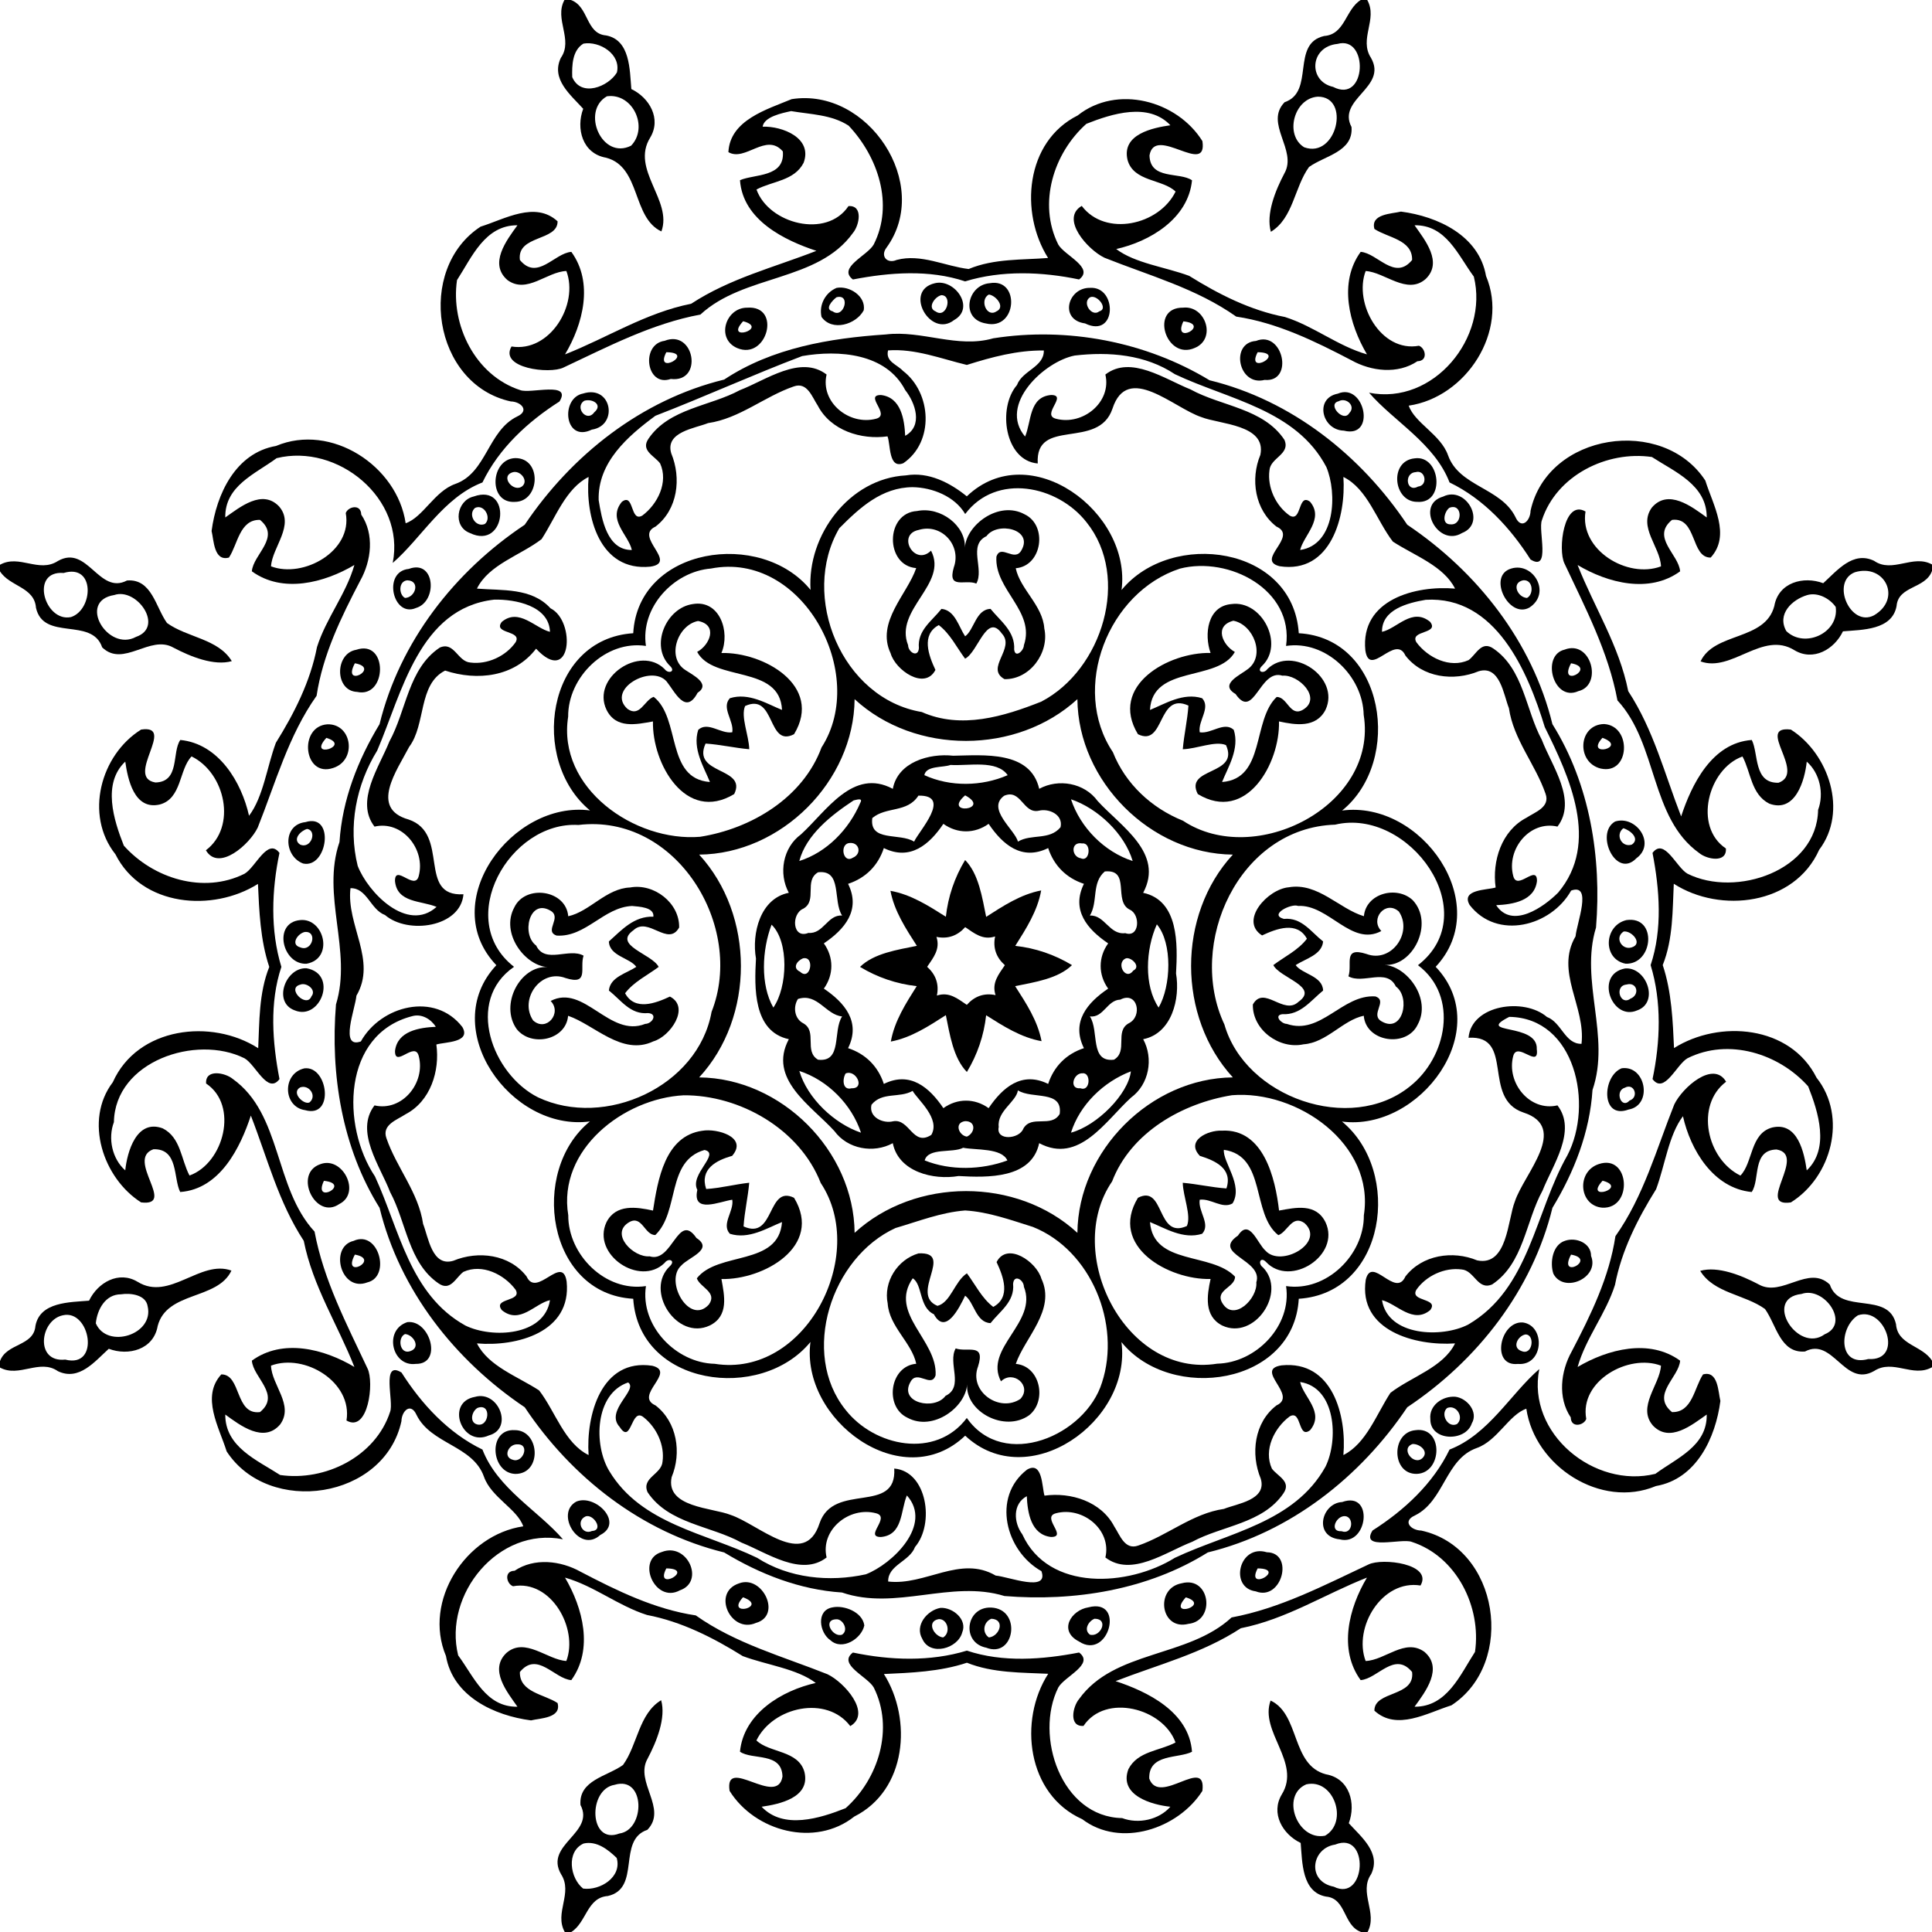 <?xml version="1.0" encoding="UTF-8"?>
<!DOCTYPE svg  PUBLIC '-//W3C//DTD SVG 1.1//EN'  'http://www.w3.org/Graphics/SVG/1.1/DTD/svg11.dtd'>
<svg width="807pt" height="807pt" version="1.1" viewBox="0 0 807 807" xmlns="http://www.w3.org/2000/svg">
<path d="m235.77 0h2.7c7.58 2.73 6.1 14.08 14.69 14.8 10.11 1.88 9.86 14.39 10.55 22.4 7.56 3.61 12.64 12.41 7.87 20.29-8.24 13.31 9.44 26.18 4.69 39.18-12.35-5.78-8.51-26.97-23.12-30.8-9.92-1.72-12.63-12.25-9.54-20.43-5.29-5.85-13.56-12.39-9.36-21.24 5.35-7.65-2.86-16.21 1.52-24.2m7.93 18.22c-4.67 2.81-4.83 9.17-4.67 14 3.69 8.59 15.1 3.99 18.65-1.93 1.82-7.64-7.21-13.25-13.98-12.07m9.82 22c-10.93 6.17-2.14 26.8 10.1 20.63 7.4-7.7 0.71-22.12-10.1-20.63z"/>
<path d="m568.37 0h2.73c4.51 8.04-3.6 16.23 1.58 24.2 7.04 12.34-14.33 17.1-8.15 28.86 0.81 10.35-11.12 11.92-17.76 16.7-6.11 8.44-6.57 21.39-15.93 27.06-2.09-7.36 1.83-17.16 5.67-24.44 5.52-9.7-8.52-20.83 0.08-29.7 12.78-4.3 2.47-24.48 16.53-27.65 8.74-0.64 8.85-11.04 15.25-15.03m-9.7 18.34c-11.63 1.13-12.36 15.61-1.84 17.95 14.07 7.32 15.01-21.63 1.84-17.95m-8.2 22.04c-10.02 0.63-14.03 16.04-5.71 21.14 13.53 4.92 19.58-21.2 5.71-21.14z"/>
<path d="m330.68 41.41c31.87-5.01 58.8 35.55 39.65 61.98-2.78 3.59 0.22 6.94 4.22 5.18 10.15-2.69 20.2 2.63 30.07 3.8 10.61-4.46 22.7-3.75 33.16-4.62-11.92-18.94-9.52-48.55 12.37-59.53 16.42-13.04 41.54-6.21 52.1 10.72 2.24 15.01-19.93-7.02-22.1 5.98 0.24 10.35 12.61 6.79 17.76 10.39-1.58 16.15-17.77 25.61-31.66 28.71 7.87 5.97 20.5 7.49 30.48 11.21 12.35 7.7 25.58 14.41 40 17.18 12.1 3.84 22.03 12.11 34.26 15.61-7.47-12.66-11.96-29.99-2.63-42.82 7.07 0.53 14.19 12.25 21.48 3.4 0.23-8.53-10.27-9.3-15.74-12.97-1.74-6.34 7.32-6.31 11.09-7.25 15.33 2 32.61 9.99 35.53 26.91 9.69 23.04-8.29 50.65-32.29 54.15 2.54 7.32 13.36 12.04 16.42 20.73 4.65 13.12 22.11 13.51 28.16 25.81 2.39 5.35 6.22 1.69 6.31-2.64 7.13-32.58 55.32-39.71 73-12.61 3.17 10.15 10.8 22.8 2.24 32.17-8.41 0.11-5.62-17.06-16.16-15.74-8.86 7.29 2.88 14.41 3.39 21.49-12.85 9.36-30.15 4.91-42.82-2.64 6.96 17.66 17.38 33.69 21.15 52.69 10.61 16.19 15.16 34.51 22.1 52.31 4.29-13.04 12.72-30.72 29.51-31.92 2.9 5.7 0.66 18.18 11.19 17.86 11.73-4.22-9.87-24.01 5.14-22.2 15.83 10.04 24 34.19 11.82 50.2-10.32 23.12-41.29 26.71-60.73 14.2-0.54 10.89-0.24 23.06-4.62 33.96 3.77 11.22 4.22 23.67 4.72 34.67 18.94-11.92 48.55-9.52 59.53 12.37 13.04 16.42 6.21 41.54-10.72 52.1-15.01 2.24 7.02-19.93-5.98-22.1-10.35 0.24-6.79 12.61-10.39 17.76-16.15-1.58-25.61-17.77-28.71-31.66-5.97 7.87-7.49 20.5-11.21 30.48-7.7 12.35-14.42 25.58-17.18 40-3.84 12.1-12.12 22.03-15.61 34.26 12.66-7.47 29.99-11.96 42.82-2.63-0.53 7.07-12.25 14.19-3.4 21.48 8.53 0.23 9.3-10.27 12.97-15.74 6.34-1.74 6.31 7.32 7.25 11.09-2 15.33-9.99 32.61-26.91 35.53-23.04 9.69-50.66-8.29-54.15-32.29-7.32 2.54-12.04 13.36-20.73 16.42-13.12 4.65-13.51 22.11-25.81 28.16-5.35 2.39-1.69 6.22 2.64 6.31 32.58 7.13 39.71 55.32 12.61 73-10.15 3.17-22.81 10.8-32.17 2.24-0.11-8.41 17.05-5.62 15.74-16.16-7.29-8.86-14.41 2.88-21.49 3.39-9.36-12.85-4.92-30.15 2.64-42.82-17.67 6.96-33.69 17.38-52.69 21.15-16.19 10.61-34.51 15.16-52.31 22.1 13.04 4.29 30.71 12.72 31.92 29.51-5.7 2.9-18.18 0.66-17.86 11.19 4.22 11.73 24-9.87 22.2 5.14-10.04 15.83-34.19 24-50.2 11.82-23.12-10.32-26.71-41.29-14.2-60.73-10.89-0.54-23.06-0.24-33.96-4.62-11.22 3.77-23.67 4.22-34.67 4.72 11.92 18.94 9.52 48.55-12.37 59.53-16.43 13.04-41.54 6.21-52.1-10.72-2.24-15.01 19.93 7.02 22.1-5.98-0.24-10.35-12.62-6.79-17.76-10.39 1.58-16.15 17.76-25.61 31.66-28.71-7.87-5.97-20.5-7.49-30.48-11.21-12.35-7.7-25.59-14.42-40-17.18-12.11-3.84-22.03-12.12-34.26-15.61 7.47 12.66 11.96 29.99 2.63 42.82-7.07-0.53-14.2-12.25-21.48-3.4-0.23 8.53 10.27 9.3 15.74 12.97 1.73 6.34-7.33 6.31-11.09 7.25-15.33-2-32.61-9.99-35.53-26.91-9.69-23.04 8.29-50.66 32.29-54.15-2.54-7.32-13.37-12.04-16.42-20.73-4.65-13.12-22.11-13.51-28.16-25.81-2.4-5.35-6.22-1.69-6.31 2.64-7.13 32.58-55.32 39.71-73 12.61-3.17-10.15-10.8-22.81-2.24-32.17 8.41-0.11 5.62 17.05 16.16 15.74 8.85-7.29-2.89-14.41-3.39-21.49 12.85-9.36 30.15-4.92 42.82 2.64-6.96-17.67-17.38-33.69-21.15-52.69-10.61-16.19-15.16-34.51-22.1-52.31-4.3 13.04-12.72 30.71-29.51 31.92-2.91-5.7-0.66-18.18-11.19-17.86-11.73 4.22 9.87 24-5.14 22.2-15.83-10.04-24-34.19-11.82-50.2 10.31-23.12 41.29-26.71 60.73-14.2 0.53-10.89 0.24-23.06 4.62-33.96-3.77-11.22-4.22-23.67-4.72-34.67-18.94 11.92-48.55 9.52-59.53-12.37-13.04-16.43-6.21-41.54 10.72-52.1 15.01-2.24-7.02 19.93 5.98 22.1 10.35-0.24 6.79-12.62 10.39-17.76 16.15 1.58 25.61 17.76 28.71 31.66 5.97-7.87 7.49-20.5 11.21-30.48 7.7-12.35 14.41-25.59 17.18-40 3.84-12.11 12.11-22.03 15.61-34.26-12.66 7.47-29.99 11.96-42.82 2.63 0.53-7.07 12.25-14.2 3.4-21.48-8.53-0.23-9.3 10.27-12.97 15.74-6.34 1.73-6.31-7.33-7.25-11.09 2-15.33 9.99-32.61 26.91-35.53 23.04-9.69 50.65 8.29 54.15 32.29 7.32-2.54 12.04-13.37 20.73-16.42 13.12-4.65 13.51-22.11 25.81-28.16 5.35-2.4 1.69-6.22-2.64-6.31-32.58-7.13-39.71-55.32-12.61-73 10.15-3.17 22.8-10.8 32.17-2.24 0.11 8.41-17.06 5.62-15.74 16.16 7.29 8.85 14.41-2.89 21.49-3.39 9.36 12.85 4.91 30.15-2.64 42.82 17.66-6.96 33.69-17.38 52.69-21.15 16.19-10.61 34.51-15.16 52.31-22.1-13.04-4.3-30.72-12.72-31.92-29.51 6.02-2.63 18.85-1.08 17.9-12.02-6.95-8.08-15.69 4.44-22.74 0.3 0.67-13.41 16.08-17.83 26.43-22.14m-0.23 5c-3.73 0.81-11.29 2.33-11.9 6.5 8.24-0.26 20.99 4.71 17.12 15.09-3.9 7.59-13.04 7.61-19.69 11.16 5.15 14.34 29.29 20.65 38.43 6.93 6.2-0.44 4.57 7.95 1.9 11.16-14.7 20.55-45.45 17.21-63.75 34.14-20.27 3.76-38.63 13.42-57.19 22.13-5.76 2.86-26.98 0.27-21.72-8.79 16.03 2.61 28.2-17.47 22.92-31.53-8.2 0.3-16.43 9.68-24.55 3.83-8-6.81-0.44-16.67 4.12-22.93-13.6-0.08-19.05 13.35-25.25 22.9-2.74 18.72 7.63 39.86 26.4 45.95 4.17 1.65 21.75-3.84 16.4 4.76-13.22 8.41-25.32 19.59-32.17 33.81-16.35 6.3-25.48 23.25-37.48 33.62 5.33-26.95-23.02-50.06-48.5-43.76-8.9 6.59-21.67 11.54-21.44 24.76 6.17-4.32 15.42-11.93 22.43-4.64 6.84 7.81-2.89 17.11-3.32 25.06 13.47 5.13 34.14-6.35 31.21-22.25 0.96-2.73 6.37-3.98 6.47 0.64 5.53 8.22 4.24 19.26-0.41 27.57-7.97 15.25-15.69 31.03-18.24 48.11-11.78 16.63-17.15 36.43-24.58 55.03-3.36 7.03-16.34 18.58-21.66 9.5 13.02-9.8 8.15-32.28-5.98-39.2-5.27 5.39-4.03 17.65-13.31 20.09-10.68 2.45-13.34-10.62-14.39-17.92-9.66 9.11-4.85 24.36-0.6 35.09 12.22 13.72 33.26 20.33 50.41 11.75 4.62-2.62 9.67-15.28 14.6-8.7-3.25 15.51-3.89 32.28 0.8 47.6-5.03 15.05-3.74 31.57-0.79 46.87-4.95 6.58-9.96-6.11-14.62-8.69-20.19-10.09-54.08 1.22-54.54 26.67-2.57 6.78-0.75 15.32 4.74 20.15 0.8-7.71 4.71-21.63 15.68-17.54 7.59 3.89 7.61 13.04 11.16 19.69 14.34-5.15 20.65-29.3 6.93-38.43-0.44-6.21 7.95-4.57 11.16-1.9 20.55 14.7 17.21 45.45 34.14 63.75 3.76 20.26 13.42 38.63 22.13 57.19 2.86 5.76 0.27 26.98-8.79 21.72 2.61-16.03-17.47-28.2-31.53-22.92 0.3 8.2 9.68 16.43 3.83 24.55-6.81 7.99-16.67 0.44-22.93-4.12-0.08 13.59 13.35 19.05 22.9 25.25 18.72 2.74 39.86-7.63 45.95-26.4 1.65-4.18-3.84-21.75 4.76-16.4 8.41 13.22 19.59 25.31 33.81 32.17 6.3 16.34 23.25 25.48 33.62 37.48-26.95-5.33-50.06 23.02-43.76 48.5 6.59 8.9 11.54 21.67 24.76 21.44-4.32-6.17-11.93-15.42-4.64-22.43 7.81-6.84 17.11 2.88 25.06 3.32 5.13-13.47-6.35-34.14-22.25-31.21-2.73-0.95-3.98-6.39 0.64-6.47 8.22-5.53 19.26-4.24 27.57 0.41 15.25 7.97 31.03 15.69 48.11 18.24 16.63 11.78 36.43 17.15 55.03 24.58 7.03 3.36 18.58 16.34 9.5 21.66-9.8-13.02-32.28-8.16-39.2 5.98 5.39 5.27 17.65 4.03 20.09 13.31 2.45 10.67-10.62 13.34-17.92 14.39 9.11 9.66 24.36 4.85 35.09 0.6 13.72-12.22 20.33-33.26 11.75-50.41-2.62-4.62-15.28-9.67-8.7-14.6 15.51 3.25 32.28 3.89 47.6-0.8 15.05 5.03 31.57 3.74 46.87 0.79 6.58 4.94-6.11 9.96-8.69 14.62-10.09 20.19 1.22 54.08 26.67 54.54 6.78 2.56 15.32 0.75 20.15-4.74-7.71-0.8-21.63-4.71-17.54-15.68 3.89-7.59 13.04-7.61 19.69-11.16-5.15-14.34-29.3-20.65-38.43-6.93-6.21 0.44-4.57-7.96-1.9-11.16 14.7-20.55 45.45-17.21 63.75-34.14 20.26-3.76 38.63-13.42 57.19-22.13 5.76-2.86 26.98-0.27 21.72 8.79-16.03-2.61-28.2 17.47-22.92 31.53 8.2-0.31 16.43-9.68 24.55-3.83 7.99 6.81 0.44 16.67-4.12 22.93 13.59 0.08 19.05-13.35 25.25-22.9 2.74-18.72-7.63-39.86-26.4-45.95-4.18-1.67-21.75 3.84-16.4-4.76 13.22-8.41 25.31-19.59 32.17-33.81 16.34-6.3 25.48-23.25 37.48-33.62-5.33 26.94 23.02 50.06 48.5 43.76 8.9-6.59 21.67-11.54 21.44-24.76-6.17 4.32-15.42 11.92-22.43 4.64-6.84-7.81 2.88-17.11 3.32-25.06-13.47-5.13-34.14 6.35-31.21 22.25-0.95 2.74-6.39 3.95-6.47-0.64-5.53-8.22-4.24-19.26 0.41-27.57 7.97-15.25 15.69-31.03 18.24-48.11 11.78-16.63 17.15-36.43 24.58-55.03 3.36-7.04 16.34-18.58 21.66-9.5-13.02 9.79-8.16 32.28 5.98 39.2 5.27-5.39 4.03-17.65 13.31-20.09 10.67-2.46 13.34 10.62 14.39 17.92 9.66-9.12 4.85-24.37 0.6-35.09-12.22-13.72-33.26-20.33-50.41-11.75-4.62 2.62-9.67 15.27-14.6 8.7 3.25-15.51 3.89-32.29-0.8-47.6 5.03-15.05 3.74-31.57 0.79-46.87 4.94-6.58 9.96 6.11 14.62 8.69 20.19 10.09 54.08-1.23 54.54-26.67 2.56-6.79 0.75-15.32-4.74-20.15-0.8 7.7-4.71 21.62-15.68 17.54-7.59-3.9-7.61-13.04-11.16-19.69-14.34 5.15-20.65 29.29-6.93 38.43 0.44 6.2-7.96 4.57-11.16 1.9-20.55-14.7-17.21-45.45-34.14-63.75-3.76-20.27-13.42-38.63-22.13-57.19-2.86-5.76-0.27-26.98 8.79-21.72-2.61 16.03 17.47 28.2 31.53 22.92-0.31-8.2-9.68-16.43-3.83-24.55 6.81-8 16.67-0.44 22.93 4.12 0.08-13.6-13.35-19.05-22.9-25.25-18.72-2.74-39.86 7.63-45.95 26.4-1.67 4.17 3.84 21.75-4.76 16.4-8.41-13.22-19.59-25.32-33.81-32.17-6.3-16.35-23.25-25.48-33.62-37.48 26.94 5.33 50.06-23.02 43.76-48.5-6.59-8.9-11.54-21.67-24.76-21.44 4.32 6.17 11.92 15.42 4.64 22.43-7.81 6.84-17.11-2.89-25.06-3.32-5.13 13.47 6.35 34.14 22.25 31.21 2.74 0.96 3.95 6.37-0.64 6.47-8.22 5.53-19.26 4.24-27.57-0.41-15.25-7.97-31.03-15.69-48.11-18.24-16.63-11.78-36.43-17.15-55.03-24.58-7.04-3.36-18.58-16.34-9.5-21.66 9.79 13.02 32.28 8.15 39.2-5.98-5.39-5.27-17.65-4.03-20.09-13.31-2.46-10.68 10.62-13.34 17.92-14.39-9.12-9.66-24.37-4.85-35.09-0.6-13.72 12.22-20.33 33.26-11.75 50.41 2.62 4.62 15.27 9.67 8.7 14.6-15.51-3.25-32.29-3.89-47.6 0.8-15.05-5.03-31.57-3.74-46.87-0.79-6.58-4.95 6.11-9.96 8.69-14.62 8.53-16.79 1.73-36.7-10.47-49.62-7.1-4.66-15.98-4.71-24.03-6.09z"/>
<path d="m390.49 118.3c8.29-2.02 17.07 10.35 8.04 15.38-9.86 7.79-21.33-12.29-8.04-15.38m2.75 4.99c-2.75 0.57-6.12 5.32-2.41 6.8 4.49 3.2 7.26-6.69 2.41-6.8z"/>
<path d="m413.43 118.29c12.81-2.29 11.44 19.86-1.57 16.83-10.84-1.77-7.94-16.09 1.57-16.83m-0.37 4.74c-4.03 2.09-0.98 9.75 3.11 7.06 3.94-1.75-0.12-6.69-3.11-7.06z"/>
<path d="m349.45 120.25c5.38-1 12.3 3.5 11.34 9.35-3.16 5.96-13.25 9.02-17.64 2.78-1.15-5.05 1.63-10.2 6.3-12.13m-0.03 3.91c-1.69 1.26-5.22 5.02-1.6 5.89 4.5 3.38 7.85-7.48 1.6-5.89z"/>
<path d="m455.29 120.24c11.49-0.79 11.27 21.36-2.07 14.85-10.89-1.49-7.25-15.01 2.07-14.85m-0.02 3.96c-3.43 2.2 0.75 8.39 3.91 5.85 3.98-1.02-0.97-7.3-3.91-5.85z"/>
<path d="m312.08 128.52c14.58-1.09 8.33 22.17-4.18 16.86-8.98-3.91-4.8-16.91 4.18-16.86m-1.67 5.66c-8.21 8.97 11.13 2.95 0 0z"/>
<path d="m494.18 128.51c9.37-1.03 14.1 13.03 4.85 16.83-12.07 5.35-18.99-17.01-4.85-16.83m0.12 5.72c-4.87 10.34 11.85 1.25 0 0z"/>
<path d="m370 139.7c15.12-1.85 29.91 5.93 44.89 1.61 30.82-4.84 63.59 1.31 90.33 17.52 34.19 8.34 63.2 31.33 82.59 60.35 29.18 19.6 52.25 48.87 60.64 83.31 15.69 25.07 20.59 55.82 18.21 84.94-6.89 22.4 6.24 45.42-1.47 67.87-1.14 17.62-7.66 34.25-16.73 49.21-8.43 34.43-31.34 63.79-60.64 83.3-19.6 29.18-48.87 52.25-83.31 60.64-25.07 15.69-55.82 20.59-84.94 18.21-22.4-6.89-45.42 6.24-67.87-1.47-17.62-1.14-34.25-7.66-49.21-16.73-34.43-8.43-63.79-31.34-83.3-60.64-29.18-19.6-52.25-48.87-60.64-83.31-15.69-25.07-20.6-55.82-18.21-84.94 6.89-22.4-6.24-45.42 1.47-67.87 1.14-17.62 7.66-34.25 16.73-49.21 8.43-34.43 31.34-63.79 60.64-83.3 19.6-29.18 48.87-52.25 83.31-60.64 19.98-13.24 44.1-17.29 67.51-18.85m0.95 6.66c-1.18 4.7 3.78 5.89 6.21 8.54 12.03 9.19 13.17 29.7 0.18 38.57-6.28 2.57-5.29-7.91-6.63-11.2-11.03 1.53-23.71-2.45-29.12-12.84-2.37-3.57-4.39-10.05-10.04-8.01-12.3 4.23-22.6 13.39-35.79 15.31-5.48 2.2-18.05 3.68-15.38 12.63 4.29 10.35 2.74 23.46-6.57 30.6-9.24 4.21 9.64 14.98-2.14 16.73-21.26 2.16-27.24-21.03-25.81-37.47-9.55 4.79-13.79 17.02-19.64 25.98-8.84 6.8-22.04 10.57-27 20.66 10.48 0.88 22.8-0.48 30.72 8.22 10.74 5.34 8.8 32.79-6.02 16.88-9.04 11.81-24.55 13.58-37.99 9.14-11.36 5.74-7.93 22.42-15.01 31.85-5.18 9.93-16.64 25.72-0.24 30.36 17.48 5.87 3.42 32.37 22.91 31.22-1.16 13.74-23.13 16.95-32.76 8.68-6.13-2.29-7.5-11.36-14.43-11.22-1.83 15.5 11.16 30.14 2.48 44.91-0.46 5.4-7.17 22.32 1.85 19.11 8.34-14.93 30.92-20.88 42.4-6.02 3.78 6.56-7.33 6.21-10.86 7.3 1.53 11.03-2.45 23.7-12.84 29.12-3.57 2.37-10.05 4.38-8.01 10.04 4.23 12.3 13.39 22.6 15.31 35.79 2.2 5.47 3.68 18.05 12.63 15.38 10.35-4.3 23.46-2.74 30.6 6.57 4.21 9.23 14.98-9.64 16.73 2.14 2.16 21.26-21.03 27.24-37.47 25.81 4.79 9.55 17.02 13.79 25.98 19.64 6.8 8.84 10.57 22.04 20.66 27-1.14-16.53 5.24-40.54 26.6-37.3 10.38 2.54-7.95 12.39 1.35 16.56 9.04 6.97 10.97 19.79 6.73 29.97-2.62 12.69 17.01 12.73 24.62 15.76 11.6 3.82 30.88 22.88 37.15 3.55 5.87-17.49 32.37-3.43 31.22-22.91 13.74 1.16 16.95 23.12 8.68 32.76-2.29 6.12-11.36 7.5-11.22 14.43 15.5 1.83 30.14-11.16 44.91-2.48 5.4 0.46 22.32 7.17 19.11-1.85-14.93-8.34-20.88-30.92-6.02-42.4 6.56-3.78 6.21 7.32 7.3 10.86 11.03-1.53 23.7 2.45 29.12 12.84 2.37 3.57 4.38 10.04 10.04 8.01 12.3-4.23 22.6-13.39 35.79-15.31 5.47-2.21 18.05-3.68 15.38-12.63-4.3-10.36-2.74-23.46 6.57-30.6 9.23-4.22-9.64-14.98 2.14-16.73 21.26-2.16 27.24 21.03 25.81 37.47 9.55-4.8 13.79-17.02 19.64-25.98 8.84-6.8 22.04-10.58 27-20.66-16.53 1.14-40.54-5.24-37.3-26.6 2.54-10.38 12.39 7.94 16.56-1.35 6.97-9.04 19.79-10.97 29.97-6.73 12.69 2.62 12.73-17.01 15.76-24.62 3.82-11.6 22.88-30.88 3.55-37.15-17.49-5.87-3.43-32.37-22.91-31.22 1.16-13.74 23.12-16.95 32.76-8.68 6.12 2.29 7.5 11.35 14.43 11.22 1.83-15.5-11.16-30.14-2.48-44.91 0.46-5.4 7.17-22.33-1.85-19.11-8.34 14.93-30.92 20.88-42.4 6.02-3.78-6.56 7.32-6.21 10.86-7.3-1.53-11.03 2.45-23.71 12.84-29.12 3.57-2.37 10.04-4.39 8.01-10.04-4.23-12.3-13.39-22.6-15.31-35.79-2.21-5.48-3.68-18.05-12.63-15.38-10.36 4.29-23.46 2.74-30.6-6.57-4.22-9.24-14.98 9.64-16.73-2.14-2.16-21.26 21.03-27.24 37.47-25.81-4.8-9.55-17.02-13.79-25.98-19.64-6.8-8.84-10.58-22.04-20.66-27 1.14 16.53-5.24 40.53-26.6 37.3-10.38-2.54 7.94-12.4-1.35-16.56-9.04-6.98-10.97-19.79-6.73-29.97 2.62-12.69-17.01-12.73-24.62-15.76-11.6-3.82-30.88-22.88-37.15-3.55-5.87 17.48-32.37 3.42-31.22 22.91-13.74-1.16-16.95-23.13-8.68-32.76 2.29-6.13 11.35-7.5 11.22-14.43-11-0.14-21.75 2.74-32.16 6.03-10.79-2.59-21.53-6.89-32.9-6.07m-35.89 2.37c-20.54 7.79-40.71 16.99-61.3 24.94-11.54 8.52-24.16 19.46-23.69 35.25 1.28 7.84 3.47 20.91 13.85 20.81-1.38-6.32-10.31-12.56-4.19-20.09 5.21-4.06 3.41 8.7 8.56 5.72 6.41-4.77 11.01-13.97 7.44-21.8-2.36-3.19-8.33-5.38-4.79-10.4 8.65-12.61 25.6-13.43 38.08-20.18 10.92-4.17 25.33-14.9 36.25-6.54-2.69 11.58 9.47 21.43 20.64 18.47 6.38-1.61-5.19-9.97 2.09-9.91 8.38 0.98 9.79 10.21 10.1 17.04 7.56-4.18 4.26-13.75 0.02-19.09-8.02-15.47-27.81-16.85-43.06-14.22m113.85-0.22c-12.57 2.41-32.1 20.45-20.72 33.84 2.68-6.4 1.6-16.52 10.82-17.36 7.26-0.03-4.3 8.31 2.08 9.92 11.16 2.96 23.34-6.89 20.63-18.47 10.6-8.2 24.83 1.94 35.57 6.22 12.92 7.11 30.4 7.84 39.21 21.04 2.65 6.09-5.88 7.44-6.25 12.8-0.93 7.07 2.63 14.77 8.46 18.86 5.13 2.96 3.35-9.67 8.53-5.76 5.97 7.18-2.68 13.99-4.16 20.13 14.77-2.15 15.51-23.77 10.95-34.64-12.63-24.03-40.88-28.17-63.28-38.79-12.35-8.22-27.47-9.46-41.84-7.79m-242.47 101.96c-31.37 3.57-38.49 38.89-48.88 63.05-8.81 14.27-12.23 31.73-8.15 48.15 4.21 10.98 20.68 28.16 32.94 17.14-6.4-2.68-16.52-1.6-17.36-10.82-0.03-7.27 8.31 4.3 9.92-2.08 2.96-11.16-6.89-23.34-18.47-20.63-8.2-10.6 1.94-24.83 6.22-35.57 7.11-12.92 7.84-30.4 21.04-39.21 6.09-2.65 7.44 5.88 12.8 6.25 7.07 0.92 14.77-2.63 18.86-8.46 2.96-5.13-9.67-3.35-5.76-8.53 7.18-5.97 13.99 2.68 20.13 4.16-0.35-10.92-14.54-13.65-23.29-13.45m389.08 0.07c-7.51 1.3-18.38 4.02-18.25 13.38 6.32-1.39 12.56-10.31 20.09-4.19 4.05 5.21-8.7 3.41-5.72 8.56 4.76 6.41 13.96 11.01 21.8 7.44 3.2-2.36 5.37-8.33 10.4-4.79 12.61 8.65 13.42 25.6 20.18 38.08 4.17 10.92 14.89 25.33 6.54 36.25-11.58-2.69-21.44 9.47-18.47 20.64 1.61 6.38 9.96-5.19 9.91 2.09-0.99 8.38-10.21 9.79-17.04 10.1 6.66 10.14 19.92 0.75 25.9-5.27 17.49-20.78 4.73-48.26-5.6-69.12-7.08-23.2-20.48-54.91-49.74-53.17m-423.29 173.9c-29.29 7.48-29.71 45.84-15.59 66.98 10.21 22.14 14.54 49.39 37.75 62.26 11.22 5.5 33.08 4.34 35.34-10.6-6.32 1.38-12.56 10.31-20.09 4.19-4.06-5.21 8.7-3.42 5.72-8.56-4.77-6.41-13.97-11.01-21.8-7.44-3.19 2.36-5.38 8.32-10.4 4.79-12.61-8.66-13.43-25.6-20.18-38.08-4.17-10.92-14.9-25.34-6.54-36.25 11.58 2.69 21.43-9.48 18.47-20.64-1.61-6.38-9.97 5.19-9.91-2.09 0.98-8.39 10.21-9.79 17.04-10.1-2.01-3.24-5.95-5.55-9.81-4.46m458.19 0.31c-14.69 7.5 12.07 2.25 11.5 13.49 1.08 8.51-8.13-3.45-9.83 2.85-2.97 11.16 6.89 23.34 18.47 20.63 8.2 10.6-1.95 24.83-6.22 35.57-7.11 12.92-7.84 30.4-21.04 39.21-6.09 2.65-7.44-5.88-12.8-6.25-7.07-0.93-14.77 2.63-18.86 8.46-2.96 5.13 9.66 3.35 5.76 8.53-7.19 5.97-13.99-2.68-20.13-4.16 2.44 15.14 25.05 15.86 35.99 10.2 25.72-14.97 27.88-46.93 41.45-70.71 11.05-21.19 3.3-57.45-24.29-57.82m-368.04 152.71c-13.91 4.67-14.53 26.08-7.85 37.05 13.36 22.15 40.19 25.78 61.72 36.19 13.32 8.57 30.22 10.24 45.42 6.89 10.98-4.22 28.16-20.68 17.14-32.94-2.68 6.4-1.6 16.52-10.82 17.36-7.27 0.03 4.3-8.31-2.08-9.92-11.16-2.97-23.34 6.89-20.63 18.47-10.6 8.2-24.83-1.95-35.57-6.22-12.92-7.11-30.4-7.84-39.21-21.04-2.65-6.09 5.88-7.44 6.25-12.8 0.95-6.88-2.48-14.19-7.85-18.46-5.41-4.54-5.01 11.83-10.06 3.99-6.32-6.8 7.9-15.57 3.54-18.57m280.7-0.19c1.38 6.32 10.31 12.56 4.19 20.09-5.21 4.05-3.42-8.7-8.56-5.72-6.41 4.76-11.01 13.96-7.44 21.8 2.36 3.2 8.32 5.37 4.79 10.4-8.66 12.61-25.6 13.42-38.08 20.18-10.92 4.17-25.34 14.89-36.25 6.54 2.69-11.58-9.48-21.44-20.64-18.47-6.38 1.61 5.19 9.96-2.09 9.91-8.39-0.99-9.79-10.21-10.1-17.04-6 3.23-5.5 11.06-1.88 15.92 10.96 24.08 44.43 21.83 63.73 9.82 22.26-10.52 49.92-14.62 62.93-38.09 5.5-11.23 4.34-33.08-10.6-35.34z"/>
<path d="m277.6 142.36c12.51-4.99 16.33 17.59 2.59 15.93-10.31 3.61-12.69-14.53-2.59-15.93m0.72 4.76c-5.25 10.12 12.56 0.15 0 0z"/>
<path d="m524.62 142.41c11.36-4.61 16.03 17.42 3.61 16.28-10.94 2.8-14.57-15.51-3.61-16.28m0.7 4.71c-5.25 10.12 12.56 0.15 0 0z"/>
<path d="m243.55 164.38c12.04-3.77 14.88 13.41 3.64 15.08-11.51 5.62-13.23-13.24-3.64-15.08m0.52 3.02c-4.24 2.65 1 9.22 4.14 4.84 3.79-3.2-0.81-5.87-4.14-4.84z"/>
<path d="m558.78 164.44c11.28-4.84 16.24 18.9 2.54 15.44-9.16-0.23-12.38-13.54-2.54-15.44m0.35 3.17c-4.96 1.2 2.06 9.02 4.45 4.97 2.93-2.93-1.22-6.77-4.45-4.97z"/>
<path d="m215.22 191.35c11.35-0.05 10.34 18.28-0.19 18.29-11.27 0.68-10.25-17.96 0.19-18.29m-1.01 5.9c-5.67 1.66 0.47 8.88 4.04 5.76 2.6-2.43-1.1-6.66-4.04-5.76z"/>
<path d="m590.85 191.46c10.89-1.62 13.05 19.05 1.14 18.17-10.01 0.04-11.85-17.08-1.14-18.17m0.44 5.76c-4.96 0.35-3.88 8.72 1 6.03 4.34-0.44 3.1-7.24-1-6.03z"/>
<path d="m378.42 198.57c9.46-1.61 18.49 3.12 25.42 8.75 26.26-25.12 68.92 6.64 64.63 39.13 20.86-25.36 71.67-18.36 74.03 18.05 36.04 2.02 43.58 53.35 18.1 74.07 33.11-4.4 63.74 38.97 39.08 65.27 25.12 26.26-6.64 68.92-39.13 64.63 25.36 20.86 18.36 71.67-18.05 74.03-2.02 36.04-53.35 43.58-74.07 18.1 4.4 33.11-38.97 63.74-65.27 39.08-26.26 25.12-68.92-6.64-64.63-39.13-20.86 25.36-71.67 18.36-74.03-18.05-36.04-2.02-43.58-53.35-18.1-74.07-33.11 4.4-63.74-38.97-39.08-65.27-25.12-26.26 6.64-68.92 39.13-64.63-25.36-20.86-18.36-71.67 18.05-74.03 2.02-36.04 53.35-43.58 74.07-18.1-1.48-22.93 16.27-46.56 39.85-47.83m2.8 4.92c-12.9 0.07-22.14 8.59-30.64 17.15-16.6 28.39 1.09 71.22 34.44 76.77 16.44 7.3 34.25 1.88 49.92-4.33 25.51-13.29 37.41-51.94 18.89-74.94-12.06-15.41-37.68-20.73-50.67-3.43-4.32-7.38-13.72-11.09-21.94-11.22m-84.27 33.99c-15.65 1.29-29.56 16.33-27.14 32.33-16.8-2.55-32.63 13-32.49 29.55-4.68 29.83 27.82 52.41 55.1 50.17 21.27-3.35 42.93-16.2 50.74-37.33 19.75-30.64-7.94-82.22-46.21-74.72m195.94 0.02c-29.96 9.73-45.88 50.01-28.04 76.67 5.24 13.26 16.16 23.38 29.29 28.65 30.05 19.98 81.61-6.34 75.47-44.24-0.35-16.27-15.86-31.29-32.42-28.77 3.28-23.48-23.83-37.55-44.3-32.31m-135.92 54.54c-0.31 34.31-30.62 64.64-64.93 64.93 23.18 25.27 23.32 67.78 0 93.06 34.31 0.31 64.64 30.62 64.93 64.93 25.27-23.18 67.78-23.32 93.06 0 0.31-34.31 30.62-64.64 64.93-64.93-23.18-25.27-23.32-67.78 0-93.06-34.31-0.31-64.64-30.62-64.93-64.93-25.27 23.18-67.78 23.32-93.06 0m-115.37 52.55c-28.67-1.67-52.21 39.48-26.89 59.25-20.68 14.24-9 44.98 10.02 54.52 27.89 13.17 66.91-4.45 72.49-35.7 14.14-35.7-14.75-83.03-55.62-78.07m316.06-0.13c-40.21 1.29-62.1 49.75-46.22 83.49 8.71 30.47 52.59 45.87 77.42 25.88 15.41-12.06 20.73-37.68 3.43-50.67 28.27-21.95-3.83-66.07-34.63-58.7m-272.07 113.04c-25.17 1.33-52.76 22.75-48.23 50.08-0.1 16.58 15.58 32.18 32.45 29.61-2.51 16.51 12.47 32.12 28.71 32.47 37.92 6.05 64.35-45.4 44.3-75.52-8.8-22.58-33.85-36.79-57.23-36.64m228.99-0.03c-20.67 3.36-42.19 15.47-50.06 36.02-20.57 30.06 5.67 82.26 43.9 76.12 16.27-0.35 31.29-15.86 28.77-32.42 16.8 2.55 32.63-13 32.49-29.55 4.68-29.84-27.82-52.41-55.1-50.17m-111.44 48.14c-10.13 0.8-19.5 4.53-29.07 7.33-26.93 12.3-39.87 52.32-20.9 75.92 12.05 15.41 37.68 20.73 50.67 3.43 15.48 22.11 49.63 7.3 56.46-14.79 8.01-24.38-4.49-55.28-28.85-65.01-9.27-2.9-18.53-6.29-28.31-6.88z"/>
<path d="m197.83 207.4c16.23-5.85 13.77 22.64-1.52 15.26-7.43-2.8-5.54-13.64 1.52-15.26m0.6 4.75c-3.18 2.71 0.22 8.33 4.1 6.72 2.94-2.48-0.26-8.5-4.1-6.72z"/>
<path d="m602.81 207.42c9.59-4.74 18.37 11.16 7.86 15.23-9.97 6.07-19.67-11.89-7.86-15.23m2.6 4.68c-2.24 1.68-3.44 7.09 0.61 6.92 5.03 0.36 4.94-9.03-0.61-6.92z"/>
<path d="m383.07 213.45c9.92-1.99 20.37 6.2 19.97 15.3 0.56-9.49 14.17-19.8 24.95-13.92 9.71 4.6 7.37 21.61-3.71 22.52 1.83 8.79 11.27 15.5 11.93 25.16 2.21 10.11-6.04 21.4-16.63 21.17-8.26-4.62 4.71-12.87-1.1-19.04-6.35-8.91-9.92 7.73-15.36 10.49-3.54-4.72-6.2-10.38-11-14.03-7.48 4.06-4.2 12.72-1.39 18.73-4.45 8.62-16.72 0.11-18.71-6.92-6.21-13.07 6.97-24.68 10.68-35.61-13.01-1.03-13.05-23.06 0.37-23.85m0.67 7.9c-9.39 1.92-1.72 15.42 5.15 8.66 7.3 13.9-15.54 24.61-9.57 39.5 0.04 2.95 4.19 5.38 4.51 1.21-0.73-7.44 5.46-11.34 9.42-16.39 5.66 0.53 7.16 7.37 9.89 11.46 3.79-2.72 4.46-11.25 10.61-11.46 4.19 5.14 10.33 9.45 9.87 16.99 0.45 3.77 4.04 0.47 4.06-1.8 4.88-14.23-12.36-23.16-11.48-36.99 1.85-5.56 7.68 2.62 10.52-2.8 4.91-8.73-10.12-12.01-14.67-5.78-7.89 3.79-0.8 13.71-4.24 19.81-4.65-1.96-12.15 2.71-9.41-6.75 3.35-9.25-5.2-18.54-14.66-15.66z"/>
<path d="m24.2 234.32c12.34-7.04 17.1 14.33 28.86 8.15 10.35-0.81 11.92 11.12 16.7 17.76 8.44 6.11 21.39 6.56 27.06 15.93-7.36 2.09-17.16-1.83-24.44-5.67-9.7-5.52-20.83 8.52-29.7-0.08-4.3-12.78-24.48-2.47-27.65-16.53-0.64-8.74-11.04-8.86-15.03-15.25v-2.73c8.04-4.51 16.23 3.6 24.2-1.58m2.39 5.01c-14.31-1.12-7.93 20.73 3.06 18.42 9.33-3.01 10.24-22.41-3.06-18.42m21.15 9.21c-15.61 2.48-2.71 23.92 9.09 17.48 11.96-4.12 0.36-20.7-9.09-17.48z"/>
<path d="m761.56 243.61c5.84-5.29 12.39-13.56 21.24-9.36 7.65 5.35 16.21-2.86 24.2 1.52v2.7c-2.73 7.58-14.08 6.1-14.8 14.69-1.88 10.11-14.39 9.86-22.4 10.55-3.61 7.56-12.41 12.64-20.29 7.87-13.31-8.24-26.18 9.44-39.18 4.69 5.78-12.35 26.97-8.51 30.8-23.12 1.72-9.92 12.25-12.63 20.43-9.54m13.22-4.58c-10.23 4.01-1.87 23.18 8 17.99 11.82-6.95 4.54-21.76-8-17.99m-19.98 9.56c-6.26 1.9-12.67 7.91-8.65 15.03 7.7 7.4 22.12 0.71 20.63-10.1-2.52-3.59-7.56-6.26-11.98-4.93z"/>
<path d="m170.75 237.64c11.05-4.15 12.18 13.59 3.02 16.31-9.64 4.24-14.13-15.24-3.02-16.31m-0.61 4.76c-3.73 0.28-3.65 5.99-0.96 7.37 4.47-0.19 6.45-7.21 0.96-7.37z"/>
<path d="m631.29 237.47c9.21-2.76 16.85 10.26 7.56 16.3-8.67 4.9-17.78-13.41-7.56-16.3m4.9 4.92c-5 1.1-2.35 7.11 1.63 7.38 2.98-1.51 2.55-7.84-1.63-7.38z"/>
<path d="m289.38 252.32c11.25-1.94 15.74 11.63 11.96 20.44 17.55-0.44 42.61 13.66 30.34 33.92-11.29 5.81-7.67-17.58-20.45-11.78-1.92 4.44 1.59 12.23 1.73 18.05-6.11-0.53-12.12-1.96-18.24-2.36-5.93 13.08 17.5 9.77 11.96 21.09-20.27 12.27-34.34-12.79-33.94-30.33-6.96 1.24-15.44 3.18-19.41-4.89-6.4-13.39 14-27.19 24.26-17 1.59 2.2 4.73 1.06 2.29-1.28-8.59-8.3-1.66-24.32 9.5-25.86m2.2 7.07c-8.57 1.67-13.34 15.26-5.34 20.46 3.07 2.07 10.84 5.81 5.14 9.54-5 9.42-9.37-0.26-12.97-4.79-6.48-7.25-25.25 3.38-16.33 11.49 5.19 3.73 7.11-3.7 10.96-5.02 11.41 8.91 4.94 34.21 23.5 35.58-2.5-6.22-7.4-13.88-4.89-21.79 4.02-3.69 9.43 1.81 14.22 1.01 0.8-4.79-4.7-10.2-1.01-14.22 7.91-2.51 15.57 2.39 21.79 4.89-0.88-19.02-28.61-11.52-35.45-24.24 5.31-2.84 8.82-11.32 0.38-12.91z"/>
<path d="m514.37 252.32c12.71-1.74 22.3 16.87 12.76 25.85-2.42 2.33 0.66 3.55 2.27 1.29 10.4-10.15 30.59 3.59 24.28 17.01-3.95 7.72-12.58 6.36-19.44 4.87 0.44 17.55-13.66 42.61-33.92 30.34-5.81-11.29 17.58-7.67 11.78-20.45-4.44-1.92-12.23 1.59-18.05 1.73 0.52-6.11 1.95-12.12 2.36-18.24-13.08-5.93-9.77 17.5-21.09 11.96-12.27-20.27 12.79-34.34 30.33-33.94-2.72-7.74-1.36-19.56 8.72-20.42m0.81 6.96c-8.16 2.1-4.58 10.12 0.62 13.05-7.11 12.61-34.43 5.23-35.45 24.21 6.21-2.5 13.88-7.4 21.79-4.89 3.69 4.02-1.82 9.43-1.01 14.22 4.79 0.8 10.2-4.7 14.22-1.01 2.51 7.91-2.4 15.57-4.89 21.79 18.17-1.39 12.5-25.71 22.8-35.52 4.52-0.11 5.54 8.53 11 5.32 8.1-4.81-1.83-14.83-8.61-14.22-9.53-3.03-11.84 18.94-19.55 7.66-7.06-4.11 2.02-7.92 5.23-10.49 7.37-5.6 2.22-18.55-6.15-20.12z"/>
<path d="m148.78 271.42c13.43-4.57 12.97 20.36 0.39 17.59-9.41-0.37-9.42-16.04-0.39-17.59m-0.55 5.63c-5.72 10.76 11.12 1.96 0 0z"/>
<path d="m653.54 271.35c11.11-4.28 16.08 14.87 5.75 17.34-10.48 4.71-15.72-14.99-5.75-17.34m2.69 5.7c-5.72 10.76 11.12 1.96 0 0z"/>
<path d="m136.76 302.54c10.39-0.26 12.39 15.04 2.41 18.24-12.38 4.2-14.62-17.39-2.41-18.24m-0.44 5.67c-8.29 9.14 10.89 3.3 0 0z"/>
<path d="m670.04 302.43c11.73 0.74 10.84 21.37-1.46 18.59-10.31-2.6-9.36-18.38 1.46-18.59m-0.69 5.76c-7.74 8.5 11.05 4.04 0 0z"/>
<path d="m398.15 315.67c12.74-0.21 32.22-2.23 35.93 13.82 8.06-4.39 18.88-2.48 24.39 5.07 9.65 10.6 27.93 21.71 19.03 38.37 14.92 3.19 14.41 21.57 13.73 33.68 1.81 10.48-1.74 25.1-13.72 27.47 4.39 8.06 2.48 18.88-5.07 24.39-10.6 9.65-21.71 27.93-38.37 19.03-3.19 14.92-21.57 14.41-33.68 13.73-10.49 1.81-25.1-1.74-27.47-13.72-8.07 4.39-18.88 2.48-24.39-5.07-9.65-10.6-27.94-21.71-19.03-38.37-14.93-3.19-14.41-21.57-13.73-33.68-1.82-10.49 1.74-25.1 13.72-27.47-4.39-8.07-2.48-18.88 5.07-24.39 10.6-9.65 21.71-27.94 38.37-19.03 2.08-11.2 15.25-14.94 25.22-13.83m-1.14 3.85c-3.07 1.18-10.16 0.2-10.91 4.26 10.79 4.95 23.98 4.74 34.81 0.01-4.57-6.55-16.4-3.77-23.9-4.27m-13.39 12.82c-4.67 7.27-13.39 4.44-19.26 9.36-1.34 10.13 11.52 6.06 17.46 9.85 1.97-4.39 16.11-19.5 1.8-19.21m19.52-0.12c-9.81 8.44 11.36 6.09 0 0m16.29 0.17c-7.54 5.48 4.6 14.29 5.75 19.16 5.67-3.38 13.16-0.41 17.81-6.02 1.19-5.25-4.85-7.96-9.08-6.89-6.57 1.4-7.38-9.3-14.48-6.25m-62.86 1.94c-9.24 6.09-19.79 14.29-22.7 25.31 11.54-3.65 20.76-13.26 25.45-24.26 1.3-2.3-1.49-1.3-2.75-1.05m90.79-0.46c3.9 11.81 13.9 21.94 25.76 25.78-3.39-11.48-14.65-22.03-25.76-25.78m-53.31 10.25c-5.82 8.63-13.87 15.57-24.87 10.12-2.39 7.32-7.62 12.55-14.94 14.94 5.45 11-1.49 19.05-10.12 24.87 4.18 5.8 4.18 13.09 0 18.9 8.63 5.82 15.57 13.87 10.12 24.87 7.32 2.38 12.55 7.62 14.94 14.94 11-5.45 19.05 1.49 24.87 10.12 5.8-4.18 13.09-4.18 18.9 0 5.82-8.63 13.87-15.57 24.87-10.12 2.38-7.32 7.62-12.56 14.94-14.94-5.45-11 1.49-19.05 10.12-24.87-4.18-5.81-4.18-13.1 0-18.9-8.63-5.82-15.57-13.87-10.12-24.87-7.32-2.39-12.56-7.62-14.94-14.94-11 5.45-19.05-1.49-24.87-10.12-5.81 4.18-13.1 4.18-18.9 0m-39.79 8.1c-3.58 1.1-1.9 8.57 1.96 6.06 4.11-1.69 2.55-7.05-1.96-6.06m97.75 0.09c-4.85-0.92-4.58 5.6-0.5 6.21 3.78 1.68 4.51-6.72 0.5-6.21m-110.31 12.05c-5.99 3.52-0.2 11.78-6.12 15.18-5.2 2.11-4.65 12.84 2.09 10.14 6.31 0.54 8-7.72 14.08-7.25-3.99-6.09 0.21-19.27-10.05-18.07m119.77-0.35c-5.63 4.85-2.71 12.56-6.22 18.42 6.23-0.31 8.12 8.17 14.78 7.35 5.97 2.05 6.4-7.68 1.97-9.77-7.25-3.42 0.57-17.04-10.53-16m-139.18 22.23c-4.02 10.51-4.73 25.16 0.74 34.63 5.97-8.58 6.59-27.55-0.74-34.63m160.93-0.14c-4.73 10.51-5.42 25.62 0.74 34.76 5.21-8.95 5.86-26.95-0.74-34.76m-147.82 14.2c-2.54 1.06-4.56 4.05-1.2 5.6 4.32 4.1 6.34-6.7 1.2-5.6m134.94-0.01c-4.46 1.79-0.23 9.64 3.01 5.15 3.48-1.71-0.9-5.73-3.01-5.15m-137.04 16.99c-2.15 3.39-1.43 8.31 2.28 10.18 5.92 3.39 0.13 11.66 6.12 15.18 10.26 1.19 6.06-11.98 10.05-18.07-6.83-0.66-10.32-9.96-18.45-7.29m134.65 0.27c-5.54 0.18-6.97 7.68-12.7 7.02 3.98 6.09-0.22 19.26 10.05 18.07 5.99-3.52 0.19-11.79 6.12-15.18 6.02-2.83 3.72-13.66-3.47-9.91m-134.07 29.8c3.39 11.48 14.65 22.03 25.76 25.78-3.9-11.81-13.91-21.94-25.76-25.78m138.49 0.16c-11.39 4.34-21.31 13.88-25.02 25.61 10.98-2.95 23.97-16.21 25.02-25.61m-119.14 0.88c-1.44 2.33-1.35 7.2 2.49 6.18 5.81 0.21 1.85-7.98-2.49-6.18m99.02-0.07c-3.88-0.3-5.92 6.75-0.97 6.25 4.22 1.6 4.48-6.6 0.97-6.25m-71.04 7.35c-5.51 3.15-12.75 0.26-17.2 5.8-1.2 5.24 4.85 7.96 9.08 6.89 6.88-1.24 8.17 10.73 15.93 5.68 3.93-6.83-5.79-14.75-7.81-18.37m43.97-0.22c-0.7 4.82-8.79 8.65-8.01 15.29-1.31 5.9 8.64 5.15 10.29 0.68 3.39-5.93 11.66-0.13 15.18-6.12 1.33-10.14-11.52-6.06-17.46-9.85m-22.04 12.86c-4.67 0.6-2.7 5.97 0.72 6.47 3.56-1.59 3.87-6.53-0.72-6.47m-0.83 11.12c-4.43 2.32-14.56-0.18-16.07 5.28 10.75 4.33 23.72 4 34.54 0.02-2.38-5.31-13.1-4.25-18.47-5.3z"/>
<path d="m127.58 343.4c12.49-3.89 9.22 19.51-0.98 17.29-8.16-3.08-8.55-16.25 0.98-17.29m0.69 2.85c-2.63 0.73-6.27 4.35-2.91 6.53 4.63 2.01 7.23-5.86 2.91-6.53z"/>
<path d="m674.62 343.15c8.73-2.77 17.27 9.24 8.9 15.35-8.49 8.84-17.47-10.44-8.9-15.35m3.44 2.81c-3.52 2.75-0.64 8.22 3.58 6.82 3.59-2.51-0.83-6.1-3.58-6.82z"/>
<path d="m403.13 359.23c5.71 5.82 7.14 15.72 8.79 23.74 7.1-4.55 14.42-9.4 22.98-11.03-1.53 8.61-6.34 16.05-10.82 23.15 8.42 0.92 16.45 3.66 23.69 8.04-5.83 5.71-15.73 7.14-23.74 8.79 4.55 7.1 9.4 14.42 11.03 22.98-8.61-1.53-16.05-6.34-23.15-10.82-0.92 8.42-3.66 16.45-8.04 23.69-5.71-5.83-7.15-15.73-8.79-23.74-7.11 4.55-14.42 9.4-22.98 11.03 1.52-8.61 6.34-16.05 10.82-23.15-8.42-0.92-16.45-3.66-23.69-8.04 5.82-5.71 15.72-7.15 23.74-8.79-4.55-7.11-9.4-14.42-11.03-22.98 8.61 1.52 16.05 6.34 23.15 10.82 0.92-8.42 3.66-16.45 8.04-23.69m0.03 28.04c-3.21 3.58-7.21 5.06-12.01 4.07 1.72 5.14-1.35 8.73-3.88 12.5 3.58 3.21 5.06 7.21 4.07 12.01 5.14-1.72 8.73 1.35 12.5 3.88 3.21-3.59 7.21-5.07 12.01-4.07-1.72-5.14 1.35-8.73 3.88-12.5-3.59-3.21-5.07-7.21-4.07-12.01-5.14 1.72-8.73-1.35-12.5-3.88z"/>
<path d="m263.16 370.71c9.94-1.87 20.75 6.41 20.52 16.71-4.62 8.25-12.87-4.71-19.04 1.1-8.91 6.35 7.73 9.92 10.49 15.36-4.72 3.53-10.38 6.2-14.03 11 4.06 7.48 12.72 4.2 18.73 1.39 8.62 4.45 0.11 16.72-6.92 18.71-13.07 6.21-24.68-6.98-35.61-10.68-0.89 10.21-15.39 13.16-21.44 5.59-7.33-10.23 1.46-26.67 12.89-25.93-9.49-0.56-19.8-14.17-13.92-24.95 4.6-9.71 21.61-7.37 22.52 3.71 8.96-1.94 15.85-11.63 25.81-12.01m0.86 7.72c-11.86 0.51-19.33 13.11-31.49 12.37-5.56-1.85 2.62-7.69-2.8-10.52-8.73-4.91-12.01 10.11-5.78 14.67 3.79 7.89 13.71 0.79 19.81 4.24-1.75 5.04 2.49 12.51-7.53 9.34-10.41-3.97-19.49 8.92-13.54 17.72 5.52 4.97 12.23-3.09 7.32-8.14 13.9-7.3 24.61 15.54 39.5 9.57 2.95-0.05 5.38-4.19 1.21-4.51-7.44 0.73-11.34-5.46-16.39-9.42 0.53-5.67 7.37-7.16 11.46-9.89-2.72-3.8-11.25-4.47-11.46-10.61 5.41-4.86 10.51-10.62 18.59-10.35 0.44-4.02-6.12-4.18-8.9-4.47z"/>
<path d="m538.32 370.62c12.14-2.09 21.05 9 31.38 12.08 0.88-9.61 13.79-12.91 20.41-6.69 9.09 9.73 0.06 27.9-11.86 27.03 9.48 0.56 19.8 14.17 13.92 24.95-4.6 9.71-21.61 7.37-22.52-3.71-8.79 1.83-15.5 11.27-25.16 11.93-10.11 2.21-21.4-6.04-21.17-16.63 4.62-8.26 12.86 4.71 19.04-1.1 8.91-6.35-7.73-9.92-10.49-15.36 4.71-3.54 10.38-6.2 14.03-11-4.06-7.48-12.72-4.2-18.73-1.39-9.65-6.12 2.36-19.37 11.15-20.11m3.86 7.79c-2.64-1.17-12.47 3.62-5.9 5.42 7.44-0.73 11.34 5.46 16.39 9.42-0.53 5.66-7.37 7.16-11.46 9.89 2.72 3.79 11.24 4.46 11.46 10.61-5.15 4.19-9.46 10.33-16.99 9.87-3.77 0.45-0.48 4.04 1.8 4.06 14.23 4.88 23.15-12.36 36.99-11.48 5.55 1.85-2.62 7.68 2.8 10.52 8.73 4.91 12-10.12 5.78-14.67-3.79-7.89-13.71-0.8-19.81-4.24 1.75-5.04-2.49-12.52 7.53-9.34 10.4 3.96 19.49-8.93 13.54-17.72-5.52-4.97-12.24 3.09-7.32 8.14-12.47 6.69-21.97-11.21-34.81-10.48z"/>
<path d="m125.37 384.32c10.08-1.02 14.3 16.15 2.66 18.24-10.13 0.46-14.19-17.16-2.66-18.24m1.95 4.97c-2.95 0.57-6.17 5.28-1.89 6.43 5.02 2.09 7.38-6.91 1.89-6.43z"/>
<path d="m679.38 384.32c13.03-1.88 11.27 18.65-0.37 18.22-9.77-1.93-9.03-16.03 0.37-18.22m-1.15 4.76c-4.01 2.51-0.72 7.98 3.34 6.64 4.85-1.49 0.08-7.03-3.34-6.64z"/>
<path d="m128.02 404.44c13.32 2.38 5.82 22-4.88 17.6-9.32-3.28-3.94-17.99 4.88-17.6m-2.59 6.84c-6.01 1.53 2.65 10.03 4.66 4.89 2.27-2.7-2.08-5.95-4.66-4.89z"/>
<path d="m678.78 404.53c8.97-0.79 14.45 14.25 5.07 17.51-10.6 4.61-17.92-15.09-5.07-17.51m0.6 6.72c-5.22 0.48-2.64 9.06 1.65 5.9 4.1-1.62 2.78-7.17-1.65-5.9z"/>
<path d="m127.14 446.25c9.89-1.2 12.72 20.96 0.33 17.47-9.27-1.32-9.73-15.29-0.33-17.47m-1.78 7.97c-3.97 2.25 1.74 7.53 3.98 6.22 3.19-2.76-0.32-7.58-3.98-6.22z"/>
<path d="m677.4 446.21c10.11-1.35 13.09 15.49 2.82 17.26-11.68 4.28-11-14.08-2.82-17.26m1.22 8.17c-4.24 1.29-1.46 9.14 2.07 5.31 4.09-1.36 1.91-7.59-2.07-5.31z"/>
<path d="m293.38 472.32c6.01-1.08 19.22 2.63 12.42 10.5-6.58 1.82-13.61 5.49-10.83 13.83 6.06-0.37 11.96-1.96 17.98-2.61-0.53 6.11-1.96 12.11-2.36 18.24 13.08 5.93 9.77-17.5 21.09-11.96 12.27 20.27-12.79 34.34-30.33 33.94 1.24 6.96 3.18 15.43-4.89 19.41-13.75 6.48-27.44-14.68-16.59-24.84 2.41-2.34-0.67-3.55-2.27-1.29-10.4 10.15-30.59-3.59-24.28-17.01 3.94-7.73 12.58-6.37 19.44-4.87 1.99-12.71 4.96-31.22 20.62-33.34m0.9 8.03c-16.04 4.57-10.32 25.7-20.54 35.52-4.52 0.11-5.54-8.54-11-5.32-8.1 4.81 1.82 14.82 8.61 14.22 9.53 3.03 11.84-18.94 19.55-7.66 7.4 4.8-3.25 8.04-6.3 11.48-7.25 6.47 3.38 25.24 11.49 16.33 3.73-5.19-3.7-7.12-5.02-10.96 8.91-11.41 34.21-4.94 35.58-23.5-6.22 2.49-13.88 7.4-21.79 4.89-3.69-4.02 1.81-9.43 1.01-14.22-5.27 0.74-16.84 6.06-14.59-4.11-3.4-6.47 9.86-15.17 3-16.67z"/>
<path d="m510.33 472.28c17.41-0.97 22.38 19.79 23.93 33.37 6.96-1.25 15.43-3.18 19.41 4.89 6.48 13.75-14.68 27.43-24.84 16.59-2.34-2.42-3.55 0.66-1.29 2.27 10.15 10.4-3.59 30.59-17.01 24.28-7.73-3.95-6.37-12.58-4.87-19.44-17.55 0.44-42.61-13.66-30.34-33.92 11.29-5.81 7.66 17.58 20.45 11.78 1.91-4.44-1.59-12.23-1.73-18.05 6.11 0.52 12.11 1.95 18.24 2.36 2.77-8.33-4.81-11.65-11.08-13.59-6.14-6.41 3.44-10.81 9.13-10.54m0.88 8c-0.53 5.04 8.22 14.81 3.63 22.38-4.21 2.49-9.05-2.18-13.71-1.53-0.81 4.79 4.7 10.2 1.01 14.22-7.91 2.51-15.58-2.4-21.79-4.89 1.39 18.17 25.71 12.5 35.52 22.8 0.11 4.52-8.54 5.54-5.32 11 4.81 8.1 14.82-1.83 14.22-8.61 3.03-9.53-18.94-11.84-7.66-19.55 4.8-7.4 8.04 3.25 11.48 6.3 6.47 7.25 25.24-3.39 16.33-11.49-5.19-3.73-7.12 3.7-10.96 5.02-11.36-8.91-4.89-33.1-22.75-35.65z"/>
<path d="m133.66 486.33c9.38-3.73 17.39 11.96 8.07 16.59-9.93 6.9-19.29-12.58-8.07-16.59m1.64 6.9c-4.87 10.34 11.85 1.25 0 0z"/>
<path d="m667.83 486.23c12.92-4.33 14.42 18.72 1.52 18.23-9.9-0.78-10.98-15.14-1.52-18.23m1.58 6.95c-8.21 8.97 11.13 2.95 0 0z"/>
<path d="m147.71 518.31c10.48-4.72 15.72 14.98 5.75 17.34-11.12 4.27-16.08-14.87-5.75-17.34m0.52 5.74c-5.72 10.76 11.12 1.96 0 0z"/>
<path d="m653.73 518.27c4.58-1.6 10.91 0.94 10.86 6.35 3.66 9.14-11.39 15.82-15.74 7.43-1.54-4.62-0.38-12.13 4.88-13.78m2.5 5.78c-5.72 10.76 11.12 1.96 0 0z"/>
<path d="m383.67 523.54c15.34-0.76-3.98 17.04 7.91 21.92 5.54-1.42 7.17-10.26 12.3-13.59 3.53 4.71 6.2 10.38 11 14.03 7.48-4.06 4.2-12.72 1.39-18.73 4.45-8.63 16.72-0.11 18.71 6.92 6.21 13.07-6.98 24.68-10.68 35.61 10.21 0.88 13.16 15.39 5.59 21.44-10.23 7.33-26.67-1.46-25.93-12.89-0.56 9.48-14.17 19.8-24.95 13.92-9.71-4.6-7.37-21.61 3.71-22.52-1.84-8.79-11.27-15.5-11.93-25.16-1.84-9.02 4.01-18.35 12.88-20.95m-2.42 10.41c-10.18 14.72 10.39 25.8 9.55 40.52-1.85 5.55-7.69-2.62-10.52 2.8-4.91 8.73 10.11 12 14.67 5.78 7.89-3.79 0.79-13.71 4.24-19.81 5.04 1.75 12.51-2.49 9.34 7.53-3.97 10.4 8.92 19.49 17.72 13.54 4.97-5.52-3.09-12.24-8.14-7.32-7.3-13.9 15.54-24.62 9.57-39.5-0.05-2.96-4.19-5.39-4.51-1.21 0.73 7.44-5.46 11.34-9.42 16.39-6.14-0.23-6.82-8.73-10.61-11.46-2.45 5.11-8.23 16.7-13.06 7.75-6.27-2.89-4.69-12.47-8.83-15.01z"/>
<path d="m57.49 535.42c13.31 8.24 26.18-9.44 39.18-4.69-5.78 12.35-26.97 8.51-30.8 23.12-1.72 9.92-12.25 12.63-20.43 9.54-5.85 5.28-12.39 13.56-21.24 9.36-7.65-5.35-16.21 2.85-24.2-1.52v-2.7c2.73-7.58 14.08-6.11 14.8-14.69 1.88-10.12 14.39-9.86 22.4-10.55 3.61-7.56 12.41-12.64 20.29-7.87m-6.95 5.21c-6.57 0-9.93 6.36-10.52 12.11 4.7 10.92 24.46 4.76 21.65-7.12-0.76-4.88-7.26-5.59-11.13-4.99m-24.27 8.76c-9.66 1.99-11.77 19.87 0.98 18.51 14.86 3.78 10.37-21.14-0.98-18.51z"/>
<path d="m710.18 530.84c7.35-2.09 17.16 1.83 24.44 5.67 9.7 5.52 20.83-8.52 29.7 0.08 4.3 12.78 24.48 2.47 27.65 16.53 0.64 8.74 11.04 8.85 15.03 15.25v2.73c-8.04 4.51-16.24-3.6-24.2 1.58-12.35 7.04-17.11-14.33-28.86-8.15-10.35 0.81-11.93-11.12-16.7-17.76-8.44-6.11-21.39-6.57-27.06-15.93m42.31 9.65c-16.22 1.82-1.54 25.05 9.67 16.85 10.94-4.44-0.27-20.25-9.67-16.85m23.57 8.92c-8 5.08-8.38 21.72 4.35 18.26 15.04 0.94 7.09-22.15-4.35-18.26z"/>
<path d="m170.15 552.26c9.49-1.13 14.95 17.63 3.51 17.44-9.95 1.3-13.53-14.2-3.51-17.44m-0.97 4.97c-3.36 1.57-2.14 8.77 2.26 7.12 4.45-1.54 1.23-6.87-2.26-7.12z"/>
<path d="m636.08 552.39c9.65 1.35 8.73 18.22-2.05 17.33-11.44 1.21-7.53-17.96 2.05-17.33m1.08 5.01c-3.25 0.63-5.74 5.57-1.6 6.95 4.67 2.01 5.75-7 1.6-6.95z"/>
<path d="m198.38 583.48c9.9-2.86 16.28 13.32 5.81 16.1-11.2 5.1-18.36-13.85-5.81-16.1m1.04 4.62c-2.42 1.49-3.39 5.94-0.21 6.86 5.18 1.47 6.28-9.15 0.21-6.86z"/>
<path d="m607.89 583.42c4.92 0.59 9.72 6.35 6.88 11.14-2.6 7.86-17.5 7.48-17.31-1.83-0.61-5.68 5.07-9.71 10.43-9.31m-3.42 4.71c-2.94 2.48 0.25 8.5 4.1 6.72 3.17-2.72-0.22-8.34-4.1-6.72z"/>
<path d="m215.02 597.37c10.54-0.02 11.55 18.31 0.22 18.29-10.3-0.37-11.63-18.97-0.22-18.29m1.17 5.94c-3.78-0.27-6.31 5.31-1.98 6.44 4.24 1.53 7.27-6.58 1.98-6.44z"/>
<path d="m591.22 597.39c11.81-1.69 11.4 17.94 0.54 18.25-10.6 0.21-10.75-17.32-0.54-18.25m-1.17 5.77c-5.31 1.84 0.49 9.34 4.14 5.86 2.76-2.71-1.08-5.97-4.14-5.86z"/>
<path d="m240.71 627.23c7.87-3.35 20.09 8.84 10.02 13.94-8.69 7.95-19.09-8.98-10.02-13.94m3.75 6.25c-3.98 1.92-1.25 7.88 2.77 6.03 5.29-0.3 0.38-7.56-2.77-6.03z"/>
<path d="m560.63 627.4c13.39-4.82 10.76 18.63-1.03 15.59-11.04-1.12-7.68-15.13 1.03-15.59m0.63 5.91c-3.49 0.42-5.92 6.63-0.86 6.28 4.85 1.77 5.42-6.68 0.86-6.28z"/>
<path d="m276.39 648.29c10.67-4.25 18.21 12.37 7.59 16-10.39 5.65-18.46-12.78-7.59-16m1.93 6.83c-5.25 10.12 12.56 0.15 0 0z"/>
<path d="m529.16 648.38c11.62 0.15 6.29 20.58-4.63 16.33-11.21-1.47-6.98-19.88 4.63-16.33m-3.84 6.74c-5.25 10.12 12.56 0.15 0 0z"/>
<path d="m308.7 661.37c9.76-3.69 18.1 13.45 7.06 16.53-10.48 4.61-18.65-12.71-7.06-16.53m1.65 5.82c-7.74 8.5 11.05 4.04 0 0z"/>
<path d="m493.66 661.32c11.82-3.12 14.29 15.7 2.74 16.97-11.64 2.99-14.2-14.93-2.74-16.97m1.66 5.89c-8.29 9.14 10.89 3.29 0 0z"/>
<path d="m347.71 671.41c4.87-1.04 12.55 1.92 13.32 7.53-1.2 5.6-9.23 10.64-14.1 6.24-4.7-3.11-6.17-12.56 0.78-13.77m1.45 4.98c-5.74 0.28-1.24 7.77 2.57 6.41 2.96-1.9 0.25-6.79-2.57-6.41z"/>
<path d="m392.85 671.61c5.16-0.26 11.29 4.88 9.09 10.21-1.77 6.84-13.44 10.13-16.69 2.75-3.28-5.55 1.95-11.95 7.6-12.96m-0.68 4.69c-5.4 0.9-2.16 7.23 1.77 7.67 3.31-1.97 1.95-7.74-1.77-7.67z"/>
<path d="m414 671.48c12.98 0.58 9.83 21.41-2.06 16.76-10.52-2.09-8.58-17.14 2.06-16.76m0.11 4.67c-3.28 1.27-4.07 5.76-1.05 7.82 4.49-0.5 6.97-7.52 1.05-7.82z"/>
<path d="m454.59 671.4c15.62-4.12 8.53 22.37-3.87 14.27-8.81-4.52-3.27-13.13 3.87-14.27m2.56 4.76c-2.51 1.03-4.61 4.65-1.88 6.64 4.41 1.23 8.15-6.67 1.88-6.64z"/>
<path d="m260.23 737.24c6.11-8.44 6.56-21.39 15.93-27.06 2.09 7.35-1.83 17.16-5.67 24.44-5.52 9.7 8.52 20.83-0.08 29.7-12.78 4.3-2.47 24.48-16.53 27.65-8.74 0.64-8.86 11.04-15.25 15.03h-2.73c-4.51-8.04 3.6-16.24-1.58-24.2-7.04-12.35 14.33-17.11 8.15-28.86-0.81-10.35 11.12-11.93 17.76-16.7m-3.51 8.28c-11.26 1.83-10.74 25.23 1.99 20.34 10.93-1.51 10.91-24.28-1.99-20.34m-12.93 24.51c-7.39 3.31-5.71 14.5-0.22 18.83 7.11 0.94 16.34-4.81 14.02-12.8-3.64-3.52-8.36-7.23-13.8-6.03z"/>
<path d="m535.42 749.51c8.24-13.31-9.44-26.18-4.69-39.18 12.35 5.78 8.51 26.97 23.12 30.8 9.92 1.72 12.63 12.25 9.54 20.43 5.28 5.84 13.56 12.39 9.36 21.24-5.35 7.65 2.85 16.21-1.52 24.2h-2.7c-7.58-2.73-6.11-14.08-14.69-14.8-10.12-1.88-9.86-14.39-10.55-22.4-7.56-3.61-12.64-12.41-7.87-20.29m10.2-4.18c-10.87 4.7-3.76 23.72 7.86 21.45 9.93-5.69 3.71-24.06-7.86-21.45m12.07 25.16c-9.96 1.47-11.99 15.38-0.56 17.59 13.53 6.74 15.11-23.55 0.56-17.59z"/>
</svg>
